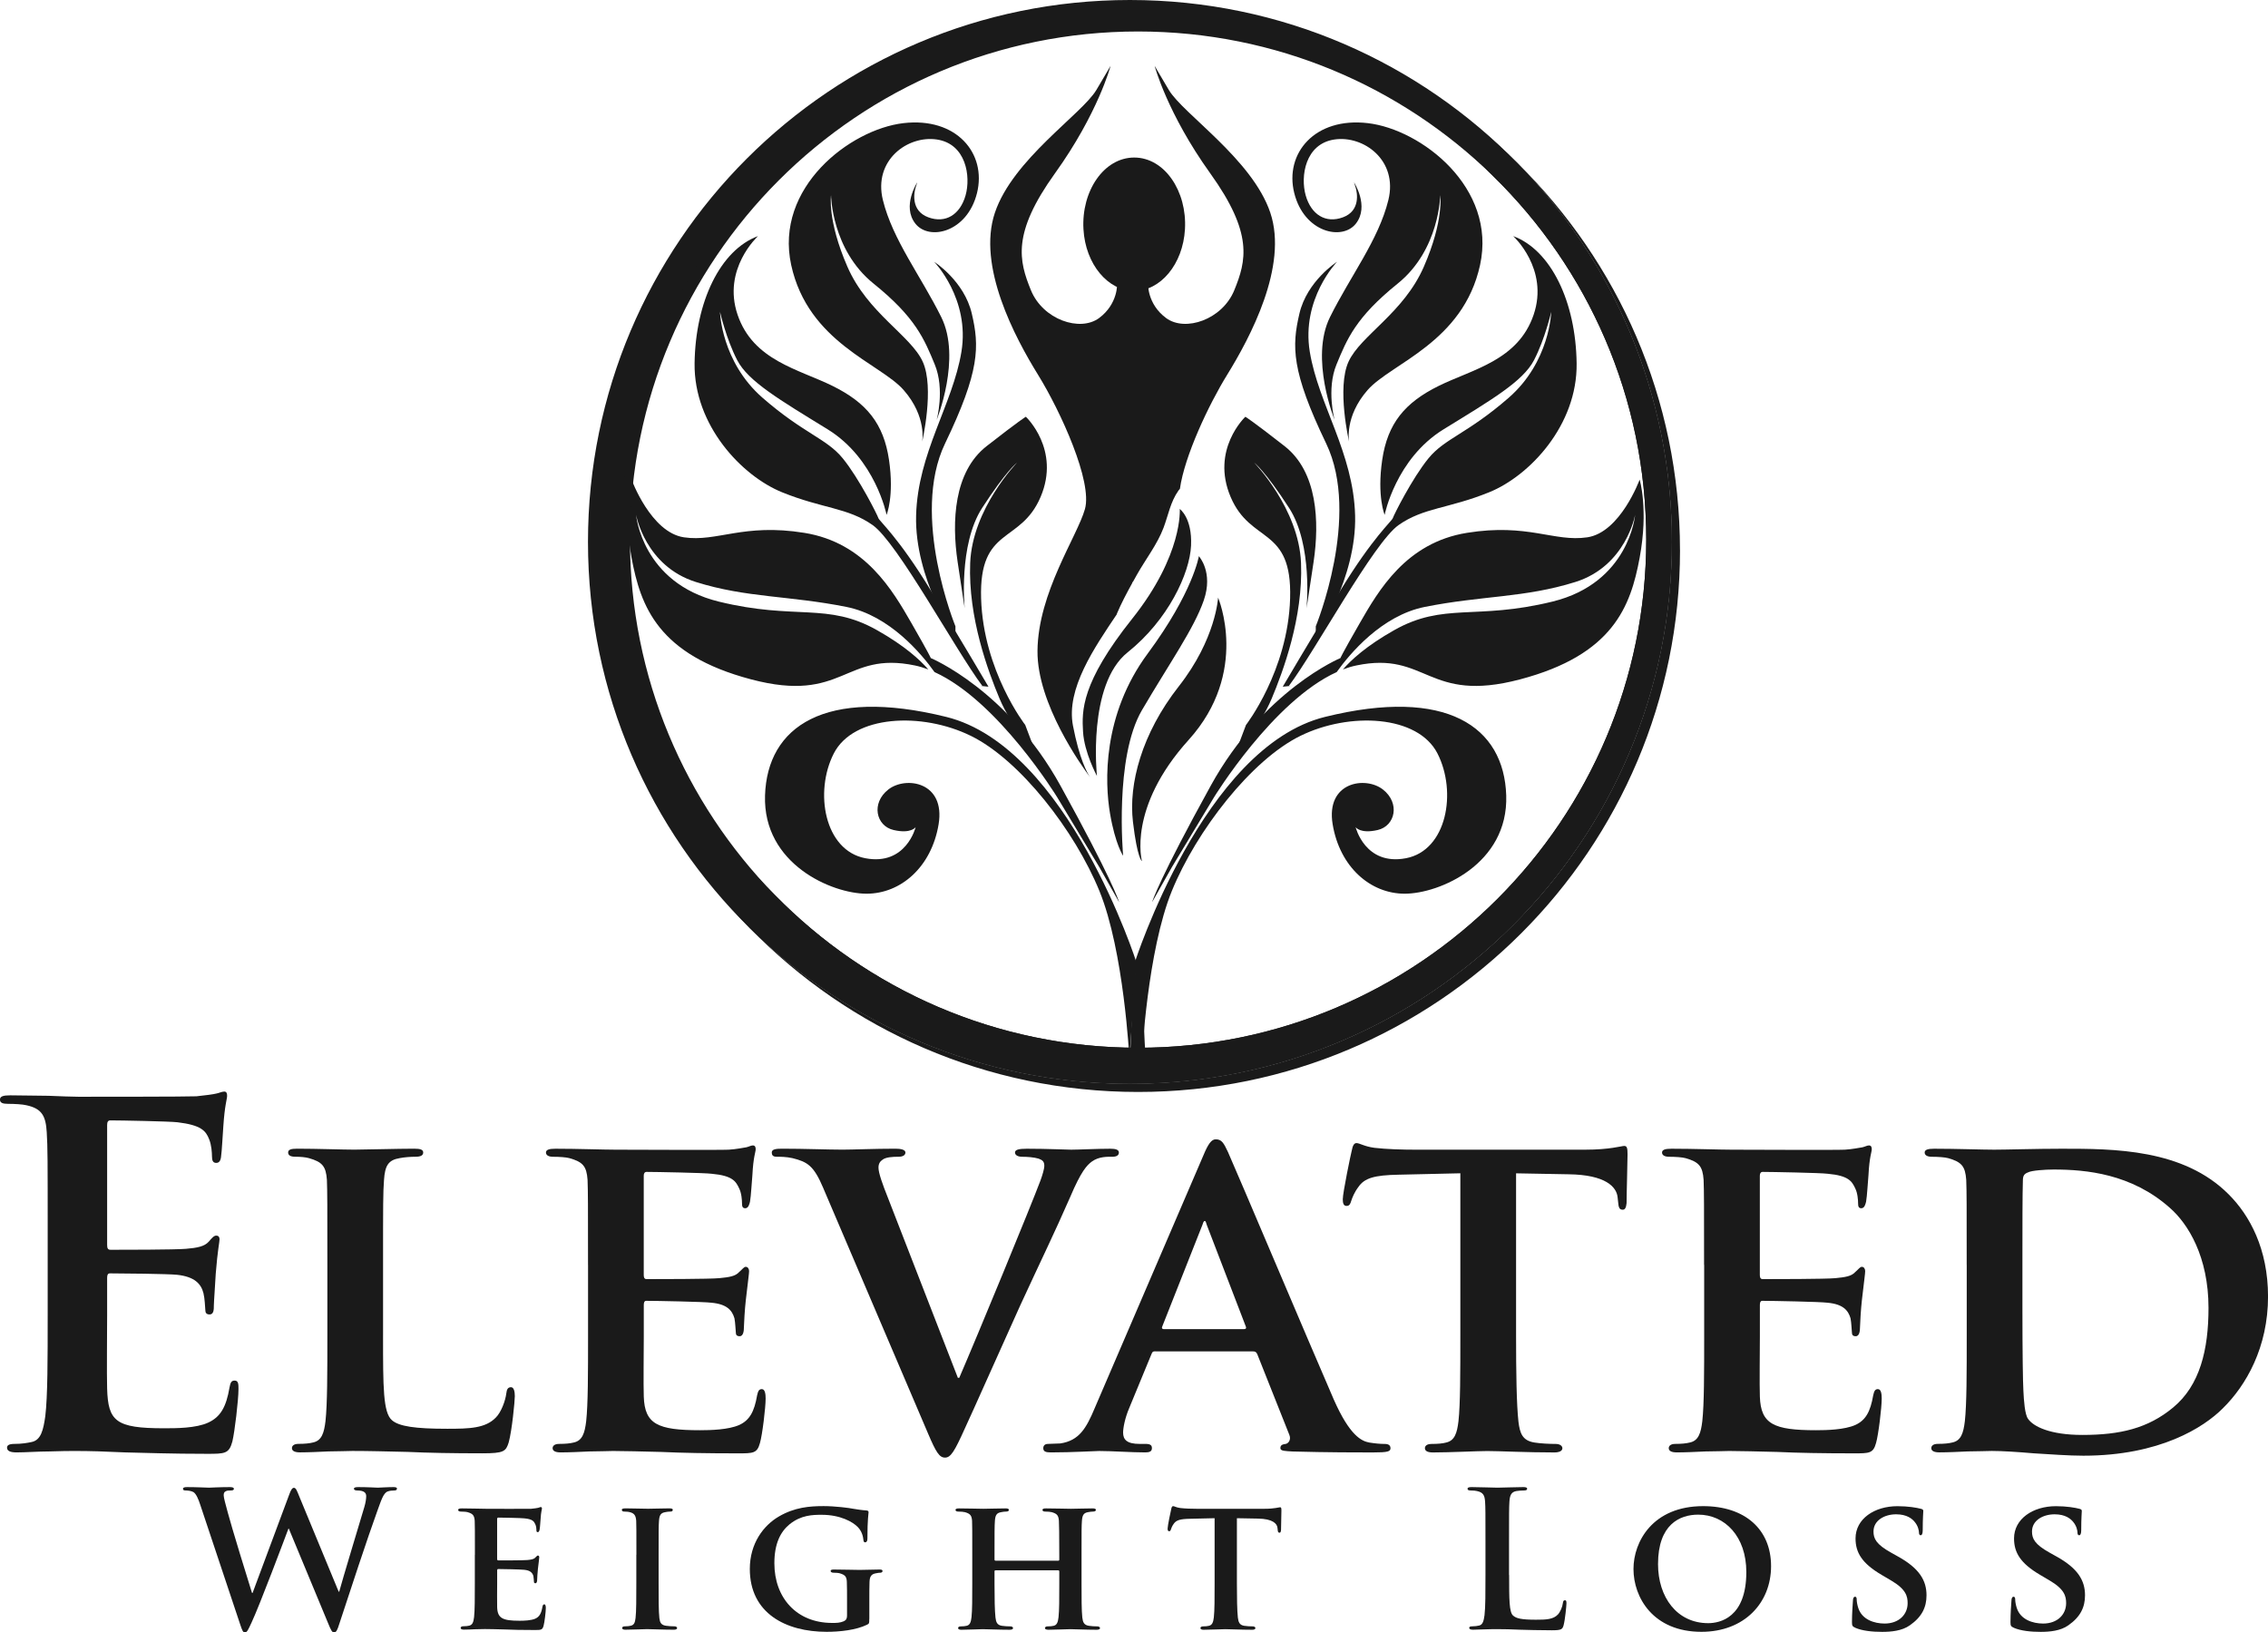 <svg xmlns="http://www.w3.org/2000/svg" id="Layer_1" viewBox="0 0 592.09 426.17"><path d="M12.45,321.72c0-18.74,0-22.19-.25-26.14-.25-4.19-1.23-6.16-5.3-7.03-.99-.25-3.08-.37-4.81-.37-1.36,0-2.1-.25-2.1-1.11s.86-1.11,2.71-1.11c3.33,0,6.9.12,9.99.12,3.21.12,6.04.25,7.77.25,3.95,0,28.48,0,30.82-.12,2.34-.25,4.32-.49,5.3-.74.62-.12,1.36-.49,1.97-.49s.74.49.74,1.11c0,.86-.62,2.34-.99,8.01-.12,1.23-.37,6.66-.62,8.14-.12.62-.37,1.36-1.23,1.36s-1.11-.62-1.11-1.73c0-.86-.12-2.96-.74-4.44-.86-2.22-2.1-3.7-8.26-4.44-2.1-.25-15.04-.49-17.51-.49-.62,0-.86.37-.86,1.23v31.19c0,.86.12,1.36.86,1.36,2.71,0,16.89,0,19.73-.25,2.96-.25,4.81-.62,5.92-1.85.86-.99,1.36-1.6,1.97-1.6.49,0,.86.25.86.99s-.49,2.71-.99,9c-.12,2.47-.49,7.4-.49,8.26,0,.99,0,2.34-1.11,2.34-.86,0-1.11-.49-1.11-1.11-.12-1.23-.12-2.84-.49-4.44-.62-2.47-2.34-4.32-6.9-4.81-2.34-.25-14.55-.37-17.51-.37-.62,0-.74.49-.74,1.23v9.74c0,4.19-.12,15.53,0,19.11.25,8.51,2.22,10.36,14.8,10.36,3.21,0,8.38,0,11.59-1.48,3.21-1.48,4.69-4.07,5.55-9.12.25-1.36.49-1.85,1.36-1.85.99,0,.99.99.99,2.22,0,2.84-.99,11.22-1.6,13.69-.86,3.21-1.97,3.21-6.66,3.21-9.25,0-16.03-.25-21.33-.37-5.3-.25-9.12-.37-12.82-.37-1.36,0-4.07,0-7.03.12-2.84,0-6.04.25-8.51.25-1.6,0-2.47-.37-2.47-1.23,0-.62.49-.99,1.97-.99,1.85,0,3.33-.25,4.44-.49,2.47-.49,3.08-3.21,3.58-6.78.62-5.18.62-14.92.62-26.26v-21.7Z" style="fill:#1a1a1a;"></path><path d="M100,348.72c0,13.44,0,20.1,2.34,22.07,1.85,1.6,6.04,2.22,14.43,2.22,5.8,0,9.99-.12,12.7-2.96,1.36-1.36,2.47-4.32,2.71-6.29.12-.99.37-1.6,1.23-1.6.74,0,.99,1.11.99,2.34s-.74,9-1.6,12.08c-.74,2.34-1.23,2.84-6.9,2.84-7.77,0-14.06-.12-19.48-.37-5.43-.12-9.99-.25-14.43-.25-1.23,0-3.58.12-6.16.12-2.59.12-5.3.25-7.52.25-1.36,0-2.1-.37-2.1-1.11,0-.49.37-1.11,1.73-1.11,1.6,0,2.84-.12,3.82-.37,2.22-.49,2.84-2.47,3.21-5.55.49-4.44.49-12.7.49-22.32v-18.49c0-15.91,0-18.86-.12-22.19-.25-3.58-1.23-4.68-4.69-5.67-.86-.25-2.22-.37-3.58-.37-1.23,0-1.85-.37-1.85-1.11s.74-.99,2.34-.99c5.06,0,11.96.25,14.92.25,2.59,0,11.47-.25,15.66-.25,1.6,0,2.34.25,2.34.99s-.62,1.11-1.97,1.11c-1.23,0-2.96.12-4.19.37-2.96.49-3.82,1.97-4.07,5.67-.25,3.33-.25,6.29-.25,22.19v18.49Z" style="fill:#1a1a1a;"></path><path d="M153.51,330.23c0-15.91,0-18.86-.12-22.19-.25-3.58-1.23-4.68-4.69-5.67-.86-.25-2.71-.37-4.32-.37-1.11,0-1.85-.37-1.85-1.11s.86-.99,2.47-.99c5.67,0,12.58.25,15.66.25,3.45,0,27.5.12,29.59,0,1.97-.12,3.7-.49,4.56-.62.62-.12,1.23-.49,1.73-.49.62,0,.74.49.74.99,0,.74-.62,1.97-.86,6.78-.12,1.11-.37,5.67-.62,6.9-.12.49-.37,1.73-1.23,1.73-.74,0-.86-.49-.86-1.36,0-.74-.12-2.59-.74-3.82-.86-1.85-1.73-3.33-7.15-3.82-1.85-.25-14.8-.49-17.02-.49-.49,0-.74.37-.74.99v25.89c0,.62.12,1.11.74,1.11,2.47,0,16.52,0,18.99-.25,2.59-.25,4.19-.49,5.18-1.6.86-.74,1.23-1.36,1.73-1.36s.86.49.86,1.11-.25,2.34-.86,7.64c-.25,2.1-.49,6.29-.49,7.03,0,.86-.12,2.34-1.11,2.34-.74,0-.99-.37-.99-.86-.12-1.11-.12-2.47-.37-3.82-.62-2.1-1.97-3.7-6.04-4.07-1.97-.25-14.3-.49-17.01-.49-.49,0-.62.49-.62,1.11v8.38c0,3.58-.12,12.45,0,15.54.25,7.15,3.58,8.75,14.67,8.75,2.84,0,7.4-.12,10.23-1.36,2.71-1.23,3.95-3.45,4.69-7.77.25-1.11.49-1.6,1.23-1.6.86,0,.99,1.36.99,2.47,0,2.34-.86,9.49-1.48,11.59-.74,2.71-1.73,2.71-5.8,2.71-8.14,0-14.67-.12-19.97-.37-5.3-.12-9.37-.25-12.58-.25-1.23,0-3.58.12-6.16.12-2.59.12-5.3.25-7.52.25-1.36,0-2.1-.37-2.1-1.11,0-.49.37-1.11,1.73-1.11,1.6,0,2.84-.12,3.82-.37,2.22-.49,2.84-2.47,3.21-5.55.49-4.44.49-12.7.49-22.32v-18.49Z" style="fill:#1a1a1a;"></path><path d="M214.91,310.13c-2.47-5.8-4.07-6.78-8.01-7.77-1.6-.37-3.33-.37-4.19-.37-.99,0-1.23-.49-1.23-1.11,0-.86,1.11-.99,2.71-.99,5.79,0,11.96.25,15.78.25,2.71,0,8.38-.25,13.81-.25,1.36,0,2.59.25,2.59.99s-.74,1.11-1.73,1.11c-1.73,0-3.33.12-4.19.74-.74.49-1.11,1.11-1.11,2.1,0,1.36.99,4.19,2.47,7.89l18.25,46.98h.37c4.69-10.85,18.62-44.63,21.21-51.54.49-1.36.99-2.96.99-3.82,0-1.11-.49-1.48-1.48-1.85-1.23-.37-2.96-.49-4.32-.49-.99,0-1.85-.37-1.85-1.11s.99-.99,3.08-.99c5.42,0,10.23.25,11.59.25,1.85,0,6.9-.25,10.23-.25,1.36,0,2.22.25,2.22.99s-.62,1.11-1.73,1.11-3.45-.12-5.3,1.23c-1.36.99-2.84,2.59-5.67,9.25-4.32,9.86-7.15,15.53-13.07,28.36-6.91,15.29-11.96,26.75-14.43,32.06-2.71,6.04-3.7,7.64-5.18,7.64s-2.34-1.36-4.44-6.29l-27.37-64.11Z" style="fill:#1a1a1a;"></path><path d="M301.59,352.79c-.62,0-.74.12-.99.74l-5.8,14.06c-1.11,2.59-1.6,5.18-1.6,6.41,0,1.85.99,2.96,4.32,2.96h1.6c1.36,0,1.6.49,1.6,1.11,0,.86-.62,1.11-1.73,1.11-3.58,0-8.63-.37-12.08-.37-1.11,0-6.9.37-12.58.37-1.36,0-1.97-.25-1.97-1.11,0-.62.37-1.11,1.23-1.11.99,0,2.22-.12,3.21-.12,4.93-.74,6.78-3.95,9-9.25l28.36-65.96c1.23-2.96,2.1-4.19,3.21-4.19,1.6,0,2.1.99,3.21,3.33,2.59,5.8,20.71,48.7,27.62,64.61,4.19,9.49,7.27,10.85,9.25,11.22,1.6.25,2.84.37,4.07.37.99,0,1.48.37,1.48,1.11,0,.86-.62,1.11-4.69,1.11-3.82,0-11.71,0-20.84-.25-1.97-.12-3.21-.12-3.21-.86,0-.62.25-.99,1.36-1.11.74-.12,1.48-1.11.99-2.34l-8.38-21.08c-.25-.62-.62-.74-1.11-.74h-25.52ZM324.77,347c.49,0,.62-.25.49-.62l-10.23-26.63c-.12-.37-.25-.99-.49-.99-.37,0-.49.62-.62.99l-10.48,26.51c-.25.49,0,.74.37.74h20.96Z" style="fill:#1a1a1a;"></path><path d="M381.25,306.31l-16.15.37c-6.29.12-8.88.86-10.48,3.21-1.11,1.48-1.6,2.84-1.85,3.58-.25.86-.49,1.36-1.23,1.36s-.99-.62-.99-1.73c0-1.73,2.1-11.84,2.34-12.7.25-1.36.62-1.97,1.23-1.97.86,0,1.97.86,4.68,1.23,3.21.37,7.27.49,10.85.49h44.02c3.45,0,5.8-.25,7.4-.49,1.73-.25,2.59-.49,2.96-.49.74,0,.86.62.86,2.22,0,2.22-.25,9.99-.25,12.7-.12,1.11-.37,1.73-.99,1.73-.86,0-1.11-.49-1.23-2.1l-.12-1.11c-.25-2.71-3.08-5.92-12.82-6.04l-13.69-.25v42.41c0,9.62.12,17.88.62,22.44.37,2.96.99,4.93,4.19,5.43,1.48.25,3.95.37,5.55.37,1.23,0,1.73.62,1.73,1.11,0,.74-.86,1.11-2.1,1.11-7.15,0-14.43-.37-17.51-.37-2.47,0-9.86.37-14.18.37-1.36,0-2.1-.37-2.1-1.11,0-.49.37-1.11,1.73-1.11,1.6,0,2.96-.12,3.82-.37,2.22-.49,2.84-2.47,3.21-5.55.49-4.44.49-12.7.49-22.32v-42.41Z" style="fill:#1a1a1a;"></path><path d="M444.87,330.23c0-15.91,0-18.86-.12-22.19-.25-3.58-1.23-4.68-4.68-5.67-.86-.25-2.71-.37-4.32-.37-1.11,0-1.85-.37-1.85-1.11s.86-.99,2.47-.99c5.67,0,12.58.25,15.66.25,3.45,0,27.5.12,29.59,0,1.97-.12,3.7-.49,4.56-.62.62-.12,1.23-.49,1.73-.49.62,0,.74.49.74.99,0,.74-.62,1.97-.86,6.78-.12,1.11-.37,5.67-.62,6.9-.12.49-.37,1.73-1.23,1.73-.74,0-.86-.49-.86-1.36,0-.74-.12-2.59-.74-3.82-.86-1.85-1.73-3.33-7.15-3.82-1.85-.25-14.8-.49-17.02-.49-.49,0-.74.37-.74.99v25.89c0,.62.12,1.11.74,1.11,2.47,0,16.52,0,18.99-.25,2.59-.25,4.19-.49,5.18-1.6.86-.74,1.23-1.36,1.73-1.36s.86.49.86,1.11-.25,2.34-.86,7.64c-.25,2.1-.49,6.29-.49,7.03,0,.86-.12,2.34-1.11,2.34-.74,0-.99-.37-.99-.86-.12-1.11-.12-2.47-.37-3.82-.62-2.1-1.97-3.7-6.04-4.07-1.97-.25-14.3-.49-17.01-.49-.49,0-.62.49-.62,1.11v8.38c0,3.58-.12,12.45,0,15.54.25,7.15,3.58,8.75,14.67,8.75,2.84,0,7.4-.12,10.23-1.36,2.71-1.23,3.95-3.45,4.69-7.77.25-1.11.49-1.6,1.23-1.6.86,0,.99,1.36.99,2.47,0,2.34-.86,9.49-1.48,11.59-.74,2.71-1.73,2.71-5.79,2.71-8.14,0-14.67-.12-19.97-.37-5.3-.12-9.37-.25-12.58-.25-1.23,0-3.58.12-6.16.12-2.59.12-5.3.25-7.52.25-1.36,0-2.1-.37-2.1-1.11,0-.49.37-1.11,1.73-1.11,1.6,0,2.84-.12,3.82-.37,2.22-.49,2.84-2.47,3.21-5.55.49-4.44.49-12.7.49-22.32v-18.49Z" style="fill:#1a1a1a;"></path><path d="M513.43,330.23c0-15.91,0-18.86-.12-22.19-.25-3.58-1.23-4.68-4.68-5.67-.86-.25-2.71-.37-4.32-.37-1.11,0-1.85-.37-1.85-1.11s.86-.99,2.47-.99c5.67,0,12.58.25,15.66.25,3.33,0,11.1-.25,17.63-.25,13.56,0,31.81,0,43.65,11.96,5.42,5.42,10.23,14.18,10.23,26.63,0,13.19-5.67,23.18-11.84,29.22-4.93,4.93-16.4,12.33-36.37,12.33-3.95,0-8.63-.37-12.95-.62-4.32-.37-8.26-.62-10.97-.62-1.23,0-3.58.12-6.16.12-2.59.12-5.3.25-7.52.25-1.36,0-2.1-.37-2.1-1.11,0-.49.37-1.11,1.73-1.11,1.6,0,2.84-.12,3.82-.37,2.22-.49,2.84-2.47,3.21-5.55.49-4.44.49-12.7.49-22.32v-18.49ZM527.98,341.82c0,11.1.12,19.11.25,21.21.12,2.59.37,6.29,1.23,7.4,1.36,1.97,5.67,4.19,14.18,4.19,9.86,0,17.14-1.73,23.67-7.15,7.03-5.79,9.25-15.16,9.25-26.01,0-13.32-5.3-21.95-10.11-26.14-9.99-8.88-21.82-9.99-30.33-9.99-2.22,0-5.79.25-6.66.74-.99.37-1.36.86-1.36,2.1-.12,3.58-.12,12.21-.12,20.47v13.19Z" style="fill:#1a1a1a;"></path><path d="M52.35,393.06c-.59-1.82-1.13-3.01-1.82-3.5-.54-.34-1.53-.44-1.97-.44-.49,0-.79-.05-.79-.44,0-.34.39-.44,1.08-.44,2.56,0,5.27.15,5.71.15s2.61-.15,5.47-.15c.69,0,1.03.15,1.03.44,0,.39-.39.44-.89.44-.39,0-.89,0-1.23.2-.44.2-.54.54-.54,1.08,0,.64.49,2.32,1.08,4.53.84,3.25,5.42,18.18,6.31,20.94h.15l9.56-25.67c.49-1.38.84-1.77,1.23-1.77.54,0,.79.74,1.43,2.32l10.25,24.78h.15c.89-3.3,4.83-16.31,6.55-22.07.34-1.13.49-2.17.49-2.86,0-.79-.44-1.48-2.36-1.48-.49,0-.84-.15-.84-.44,0-.34.39-.44,1.13-.44,2.61,0,4.68.15,5.12.15.34,0,2.46-.15,4.09-.15.54,0,.89.1.89.39,0,.35-.25.49-.69.49-.49,0-1.18.05-1.72.25-1.18.44-1.72,2.41-2.76,5.22-2.27,6.21-7.44,21.87-9.85,29.26-.54,1.72-.79,2.32-1.43,2.32-.49,0-.79-.59-1.53-2.41l-10.25-24.68h-.1c-.94,2.51-7.49,19.95-9.61,24.48-.94,2.02-1.18,2.61-1.77,2.61-.49,0-.69-.54-1.13-1.82l-10.44-31.28Z" style="fill:#1a1a1a;"></path><path d="M123.98,405.92c0-6.35,0-7.54-.05-8.87-.1-1.43-.49-1.87-1.87-2.27-.34-.1-1.08-.15-1.72-.15-.44,0-.74-.15-.74-.44s.34-.39.99-.39c2.27,0,5.02.1,6.26.1,1.38,0,10.99.05,11.82,0,.79-.05,1.48-.2,1.82-.25.25-.05.49-.2.69-.2.25,0,.3.2.3.39,0,.3-.25.79-.35,2.71-.05.44-.15,2.27-.25,2.76-.05.2-.15.69-.49.69-.3,0-.35-.2-.35-.54,0-.3-.05-1.03-.3-1.53-.34-.74-.69-1.33-2.86-1.53-.74-.1-5.91-.2-6.8-.2-.2,0-.3.15-.3.39v10.35c0,.25.05.44.3.44.99,0,6.6,0,7.59-.1,1.03-.1,1.67-.2,2.07-.64.35-.3.49-.54.69-.54s.35.2.35.44-.1.94-.35,3.05c-.1.84-.2,2.51-.2,2.81,0,.34-.05.94-.44.94-.3,0-.39-.15-.39-.35-.05-.44-.05-.98-.15-1.53-.25-.84-.79-1.48-2.41-1.63-.79-.1-5.71-.2-6.8-.2-.2,0-.25.2-.25.44v3.35c0,1.43-.05,4.98,0,6.21.1,2.86,1.43,3.5,5.86,3.5,1.13,0,2.96-.05,4.09-.54,1.08-.49,1.58-1.38,1.87-3.1.1-.44.2-.64.49-.64.34,0,.39.54.39.99,0,.94-.34,3.79-.59,4.63-.3,1.08-.69,1.08-2.32,1.08-3.25,0-5.86-.05-7.98-.15-2.12-.05-3.74-.1-5.03-.1-.49,0-1.43.05-2.46.05-1.03.05-2.12.1-3.01.1-.54,0-.84-.15-.84-.44,0-.2.15-.44.69-.44.64,0,1.13-.05,1.53-.15.89-.2,1.13-.99,1.28-2.22.2-1.77.2-5.07.2-8.92v-7.39Z" style="fill:#1a1a1a;"></path><path d="M166.14,405.92c0-6.35,0-7.54-.05-8.87-.1-1.43-.54-1.92-1.48-2.22-.49-.15-1.03-.2-1.58-.2-.44,0-.69-.1-.69-.49,0-.25.35-.35,1.03-.35,1.63,0,4.58.1,5.81.1,1.08,0,3.89-.1,5.57-.1.54,0,.89.1.89.35,0,.39-.25.49-.69.49s-.79.05-1.28.15c-1.18.2-1.53.79-1.63,2.27-.1,1.33-.1,2.51-.1,8.87v7.39c0,4.04,0,7.39.2,9.16.15,1.13.44,1.77,1.72,1.97.59.1,1.58.15,2.22.15.49,0,.69.25.69.44,0,.3-.34.44-.84.44-2.86,0-5.81-.15-7-.15-.99,0-3.94.15-5.67.15-.54,0-.84-.15-.84-.44,0-.2.15-.44.69-.44.64,0,1.13-.05,1.53-.15.89-.2,1.13-.79,1.28-2.02.2-1.72.2-5.07.2-9.11v-7.39Z" style="fill:#1a1a1a;"></path><path d="M226.93,422.67c0,1.13,0,1.18-.54,1.48-2.91,1.43-7.19,1.87-10.59,1.87-10.64,0-20.05-4.83-20.05-16.41,0-6.7,3.6-11.38,7.59-13.7,4.14-2.41,8.03-2.71,11.68-2.71,3.01,0,6.8.49,7.69.69.89.15,2.41.39,3.45.44.49.05.59.2.59.49,0,.49-.3,1.63-.3,6.9,0,.64-.25.94-.59.94-.3,0-.39-.2-.44-.54-.1-.94-.35-2.27-1.48-3.45-1.28-1.33-4.53-3.2-9.41-3.2-2.36,0-5.37.05-8.38,2.46-2.41,1.97-3.99,5.07-3.99,10.2,0,9.02,5.81,15.57,15.08,15.57,1.13,0,2.02,0,3.05-.44.64-.3.84-.74.84-1.48v-3.84c0-2.07,0-3.65-.05-4.93-.05-1.43-.49-1.87-1.87-2.27-.34-.1-1.08-.15-1.67-.15-.39,0-.69-.2-.69-.44,0-.35.34-.39.94-.39,2.27,0,5.37.1,6.65.1,1.38,0,3.65-.1,5.07-.1.59,0,.89.05.89.39,0,.25-.25.44-.54.44-.35,0-.69.05-1.18.15-1.18.2-1.63.79-1.68,2.27-.05,1.28-.05,2.96-.05,5.03v4.63Z" style="fill:#1a1a1a;"></path><path d="M276.29,407.45c.1,0,.25-.05.25-.3v-.89c0-6.36-.05-7.88-.1-9.21-.1-1.43-.49-1.87-1.87-2.27-.35-.1-1.08-.15-1.68-.15-.49,0-.74-.15-.74-.44s.3-.39.94-.39c2.32,0,5.37.1,6.5.1,1.03,0,3.89-.1,5.57-.1.64,0,.94.1.94.39s-.3.44-.79.44c-.35,0-.74.05-1.28.15-1.13.2-1.48.79-1.58,2.27-.1,1.33-.1,2.51-.1,8.87v7.39c0,3.84,0,7.14.2,8.97.15,1.18.39,1.97,1.72,2.17.59.1,1.53.15,2.22.15.44,0,.69.25.69.44,0,.3-.35.44-.89.44-2.81,0-5.67-.15-6.85-.15-.98,0-4.04.15-5.71.15-.59,0-.94-.15-.94-.44,0-.2.2-.44.69-.44.69,0,1.18-.05,1.58-.15.89-.2,1.13-.99,1.28-2.22.2-1.77.2-4.98.2-8.82v-3.2c0-.15-.15-.25-.25-.25h-16.36c-.15,0-.3.05-.3.25v3.2c0,3.84.05,7.05.25,8.87.15,1.18.39,1.97,1.68,2.17.59.1,1.58.15,2.22.15.49,0,.69.25.69.44,0,.3-.35.44-.89.44-2.81,0-5.81-.15-7.05-.15-.99,0-3.84.15-5.57.15-.54,0-.84-.15-.84-.44,0-.2.15-.44.69-.44.64,0,1.13-.05,1.53-.15.89-.2,1.13-.99,1.28-2.22.2-1.77.2-5.07.2-8.92v-7.39c0-6.35,0-7.54-.05-8.87-.1-1.43-.49-1.87-1.87-2.27-.35-.1-1.08-.15-1.72-.15-.44,0-.74-.15-.74-.44s.35-.39.94-.39c2.32,0,5.17.1,6.35.1,1.03,0,4.04-.1,5.76-.1.59,0,.89.1.89.39s-.25.44-.79.44c-.35,0-.74.05-1.23.15-1.18.2-1.53.79-1.63,2.27-.1,1.33-.1,2.86-.1,9.21v.89c0,.25.15.3.3.3h16.36Z" style="fill:#1a1a1a;"></path><path d="M317.08,396.36l-6.45.15c-2.51.05-3.55.35-4.19,1.28-.44.59-.64,1.13-.74,1.43-.1.35-.2.54-.49.54s-.39-.25-.39-.69c0-.69.84-4.73.94-5.07.1-.54.25-.79.49-.79.35,0,.79.35,1.87.49,1.28.15,2.91.2,4.34.2h17.59c1.38,0,2.32-.1,2.96-.2.69-.1,1.03-.2,1.18-.2.3,0,.34.25.34.89,0,.89-.1,3.99-.1,5.07-.05.44-.15.69-.39.69-.34,0-.44-.2-.49-.84l-.05-.44c-.1-1.08-1.23-2.36-5.12-2.41l-5.47-.1v16.95c0,3.84.05,7.14.25,8.97.15,1.18.39,1.97,1.67,2.17.59.1,1.58.15,2.22.15.49,0,.69.25.69.44,0,.3-.34.44-.84.44-2.86,0-5.76-.15-7-.15-.99,0-3.94.15-5.67.15-.54,0-.84-.15-.84-.44,0-.2.15-.44.69-.44.64,0,1.18-.05,1.53-.15.89-.2,1.13-.99,1.28-2.22.2-1.77.2-5.07.2-8.92v-16.95Z" style="fill:#1a1a1a;"></path><path d="M393.98,411.19c0,6.31,0,9.71,1.03,10.59.84.74,2.12,1.08,5.96,1.08,2.61,0,4.53-.05,5.76-1.38.59-.64,1.18-2.02,1.28-2.96.05-.44.15-.74.54-.74.34,0,.39.25.39.84,0,.54-.35,4.24-.74,5.67-.3,1.08-.54,1.33-3.1,1.33-3.55,0-6.11-.1-8.33-.15-2.22-.1-3.99-.15-6.01-.15-.54,0-1.62,0-2.81.05-1.13,0-2.41.1-3.4.1-.64,0-.99-.15-.99-.49,0-.25.2-.39.79-.39.74,0,1.33-.1,1.77-.2.99-.2,1.23-1.28,1.43-2.71.25-2.07.25-5.96.25-10.49v-8.67c0-7.49,0-8.87-.1-10.44-.1-1.67-.49-2.46-2.12-2.81-.39-.1-.98-.15-1.62-.15-.54,0-.84-.1-.84-.44s.35-.44,1.08-.44c2.32,0,5.42.15,6.75.15,1.18,0,4.78-.15,6.7-.15.69,0,1.03.1,1.03.44s-.3.44-.89.44c-.54,0-1.33.05-1.92.15-1.33.25-1.72,1.08-1.82,2.81-.1,1.58-.1,2.96-.1,10.44v8.67Z" style="fill:#1a1a1a;"></path><path d="M426.44,409.62c0-7.14,5.03-16.41,18.18-16.41,10.94,0,17.74,6.06,17.74,15.67s-7,17.14-18.18,17.14c-12.61,0-17.74-8.97-17.74-16.41ZM455.9,410.41c0-9.26-5.57-14.98-12.56-14.98-4.83,0-10.49,2.56-10.49,12.91,0,8.62,4.93,15.42,13.1,15.42,3.06,0,9.95-1.43,9.95-13.35Z" style="fill:#1a1a1a;"></path><path d="M484.32,424.94c-.69-.3-.84-.49-.84-1.43,0-2.27.2-4.88.25-5.57,0-.64.2-1.08.54-1.08.39,0,.44.39.44.69,0,.54.15,1.43.39,2.17.94,3.1,4.19,4.14,6.9,4.14,3.74,0,6.01-2.36,6.01-5.32,0-1.82-.44-3.65-4.29-5.91l-2.51-1.48c-5.12-3.01-6.8-5.81-6.8-9.51,0-5.12,4.93-8.42,10.94-8.42,2.81,0,5.03.39,6.16.69.39.1.59.25.59.54,0,.54-.15,1.72-.15,5.03,0,.89-.2,1.33-.54,1.33-.3,0-.44-.25-.44-.74,0-.39-.2-1.68-1.13-2.76-.64-.79-2.02-1.97-4.83-1.97-3.1,0-5.91,1.63-5.91,4.48,0,1.87.69,3.35,4.58,5.52l1.77.99c5.71,3.15,7.49,6.36,7.49,10.15,0,3.1-1.18,5.62-4.34,7.83-2.07,1.48-4.93,1.72-7.24,1.72-2.51,0-5.17-.25-7.05-1.08Z" style="fill:#1a1a1a;"></path><path d="M525.7,424.94c-.69-.3-.84-.49-.84-1.43,0-2.27.2-4.88.25-5.57,0-.64.2-1.08.54-1.08.39,0,.44.39.44.69,0,.54.15,1.43.39,2.17.94,3.1,4.19,4.14,6.9,4.14,3.74,0,6.01-2.36,6.01-5.32,0-1.82-.44-3.65-4.29-5.91l-2.51-1.48c-5.12-3.01-6.8-5.81-6.8-9.51,0-5.12,4.93-8.42,10.94-8.42,2.81,0,5.03.39,6.16.69.39.1.59.25.59.54,0,.54-.15,1.72-.15,5.03,0,.89-.2,1.33-.54,1.33-.3,0-.44-.25-.44-.74,0-.39-.2-1.68-1.13-2.76-.64-.79-2.02-1.97-4.83-1.97-3.1,0-5.91,1.63-5.91,4.48,0,1.87.69,3.35,4.58,5.52l1.77.99c5.71,3.15,7.49,6.36,7.49,10.15,0,3.1-1.18,5.62-4.34,7.83-2.07,1.48-4.93,1.72-7.24,1.72-2.51,0-5.17-.25-7.05-1.08Z" style="fill:#1a1a1a;"></path><path d="M284.55,202.93c.23.33.36.47.36.47,0,0-.13-.16-.36-.47Z" style="fill:#1a1a1a;"></path><path d="M306.77,202.93c-.23.31-.36.47-.36.47,0,0,.13-.14.36-.47Z" style="fill:#1a1a1a;"></path><path d="M291.55,160.28c1.17-2.76,2.57-5.41,4.02-8.03.03-.13.06-.26.09-.4.01.06.03.12.04.18.36-.65.72-1.3,1.08-1.94,2.25-4.02,5.36-7.99,6.98-12.31,1.28-3.4,1.76-6.66,3.9-9.72.11-.16.24-.31.37-.44,1.22-8.62,7.52-21.97,12.34-29.78,5.98-9.69,15.96-28.35,11.26-42.31-4.7-13.96-22.8-25.79-26.5-32.06l-3.7-6.27s3.28,12.39,14.53,28.07c11.26,15.67,9.4,22.8,6.27,30.49-3.13,7.69-12.82,10.97-17.81,7.27-4.99-3.7-4.7-8.98-4.7-8.98l-3.25-.29c0-.08,0-.14,0-.14l-.79.07-.79-.07s0,.06,0,.14l-3.25.29s.28,5.27-4.7,8.98c-4.99,3.7-14.67.43-17.81-7.27-3.13-7.69-4.99-14.82,6.27-30.49,11.26-15.67,14.53-28.07,14.53-28.07l-3.7,6.27c-3.7,6.27-21.8,18.09-26.5,32.06-4.7,13.96,5.27,32.63,11.26,42.31,5.98,9.69,14.25,27.92,12.25,35.05-1.99,7.12-12.25,21.8-12.39,37.04-.13,13.8,11.54,30.06,13.75,33.01-.81-1.18-2.82-4.82-4.49-13.49-1.85-9.61,5.58-20.34,11.49-29.15Z" style="fill:#1a1a1a;"></path><path d="M309.35,59.84c-.52,9.19-6.44,16.12-13.25,16.12s-12.73-6.93-13.25-16.12c-.57-9.98,5.35-18.71,13.25-18.71s13.82,8.74,13.25,18.71Z" style="fill:#1a1a1a;"></path><path d="M307.99,132.88s.93,11.9-12.43,28.67-13.14,24.04-12.82,29.49,3.63,11.54,3.63,11.54c0,0-2.56-23.83,8.01-32.27s16.24-20.62,16.56-27.89c.32-7.27-2.96-9.55-2.96-9.55Z" style="fill:#1a1a1a;"></path><path d="M312.98,145.2s-1.5,9.4-13.36,25.43c-11.86,16.03-11.22,33.66-9.83,41.78,1.39,8.12,3.42,11.01,3.42,11.01,0,0-2.35-25.64,4.92-38.04,7.27-12.39,13.57-21.26,16.13-28.64s-1.28-11.54-1.28-11.54Z" style="fill:#1a1a1a;"></path><path d="M318,155.99s-.53,10.79-10.26,23.19c-9.72,12.39-13.14,25.54-11.97,35.37s2.35,10.26,2.35,10.26c0,0-3.85-13.89,12.18-31.63,16.03-17.74,7.69-37.18,7.69-37.18Z" style="fill:#1a1a1a;"></path><path d="M296.74,251.41s-17.95-56.42-49.72-64.25c-31.77-7.84-46.73,2.56-47.3,20.52-.57,17.95,17.52,25.64,26.5,25.64s16.95-6.98,18.81-18.09c1.85-11.11-8.55-12.68-13.11-9.12-4.56,3.56-3.24,9.51,1.35,10.58,4.59,1.07,5.77-.75,5.77-.75,0,0-2.46,10.15-13.14,8.12-10.69-2.03-13.36-17.31-8.23-27.35,5.13-10.04,22.97-10.9,35.8-4.59,12.82,6.3,27.14,24.79,33.55,40.5,6.41,15.71,7.8,43.49,7.8,43.49l1.92-24.68Z" style="fill:#1a1a1a;"></path><path d="M292.13,235.48l-5.12-9.07-11.01-18.26s-15.38-25.14-32.03-32.69c-3.4-4.76-11.71-14.75-22.99-17.01-14.96-2.99-26.07-2.35-39.32-6.51-13.25-4.17-15.6-17.53-15.6-17.53,0,0,1.5,17.74,21.59,22.65,20.09,4.92,28.32.11,41.35,7.48,7.2,4.07,11.2,7.75,13.34,10.23-1.17-.44-2.34-.8-3.51-1.04-18.49-3.85-18.49,10.04-42.75,3.63-24.26-6.41-28.84-19.02-31.2-31.74-2.35-12.71,0-20.41,0-20.41,0,0,5.02,13.79,13.68,15.07,8.65,1.28,15.49-3.74,31.41-1.17,15.92,2.56,23.08,15.07,28,23.61,4.91,8.55,5.02,9.08,5.02,9.08,0,0,20.09,8.34,33.87,33.34,13.36,24.22,15.18,30,15.28,30.33Z" style="fill:#1a1a1a;"></path><path d="M256.45,179.07c-7.05-9.4-22.12-37.4-28.64-41.99-6.52-4.59-13.04-4.27-23.61-8.55s-23.08-17.52-22.87-33.66c.21-16.13,6.73-29.6,16.56-33.23,0,0-9.4,8.55-5.34,20.52,4.06,11.97,15.92,14.21,24.79,18.59s13.36,9.83,14.75,19.34-.64,14.32-.64,14.32c0,0-2.89-14.64-15.39-22.33-12.5-7.69-20.73-12.5-23.61-18.06s-4.49-12.61-4.49-12.61c0,0,.32,13.04,11.11,22.44,10.79,9.4,16.67,10.58,20.94,15.81,4.27,5.24,9.08,14.85,9.3,15.6s5.24,5.02,13.57,18.7,15.17,25.32,15.17,25.32l-2.03-.21" style="fill:#1a1a1a;"></path><path d="M267.67,189.29s-10.97-14.1-11.54-33.05c-.57-18.95,10.26-14.1,15.53-26.5,5.27-12.39-3.85-20.94-3.85-20.94,0,0-1.71,1-10.26,7.69-8.55,6.7-9.12,19.66-7.55,30.2,1.57,10.54,1.85,12.11,1.85,12.11,0,0-1.71-16.53,4.56-26.21,6.27-9.69,9.12-11.83,9.12-11.83,0,0-11.68,11.97-12.25,26.21-.57,14.25,4.7,28.35,7.69,35.48,2.99,7.12,9.97,15.53,9.97,15.53l-3.28-8.69Z" style="fill:#1a1a1a;"></path><path d="M249.43,163.51s-11.83-28.78-2.71-47.73,8.98-25.36,6.98-33.91c-1.99-8.55-9.83-13.53-9.83-13.53,0,0,9.4,9.69,7.12,23.51-2.28,13.82-11.4,26.36-11.83,42.74-.43,16.38,10.26,32.2,10.26,32.2" style="fill:#1a1a1a;"></path><path d="M244.52,109.65s6.55-16.1,1.21-26.86-12.68-20.16-15.24-30.56c-2.56-10.4,6.48-16.95,14.1-15.81,7.62,1.14,8.9,9.62,7.48,14.6-1.42,4.99-5.2,7.41-9.76,5.7-4.56-1.71-3.7-6.41-3.28-7.76l.43-1.35s-4.06,6.2-.5,10.76,13.53,2.35,16.1-7.98c2.56-10.33-5.34-19.87-19.23-18.24s-33.69,16.81-29.28,37.04c4.42,20.23,23.22,25.64,29.35,32.63,6.13,6.98,4.84,13.53,4.84,13.53,0,0,3.28-14.1.14-20.94-3.13-6.84-14.39-12.68-19.66-24.79s-4.27-18.66-4.27-18.66c0,0,.14,14.25,11.11,23.08s13.25,14.53,15.96,21.09c2.71,6.55.5,14.53.5,14.53Z" style="fill:#1a1a1a;"></path><path d="M296.2,251.41s17.95-56.42,49.72-64.25c31.77-7.84,46.73,2.56,47.3,20.52s-17.52,25.64-26.5,25.64c-8.98,0-16.95-6.98-18.81-18.09s8.55-12.68,13.11-9.12,3.24,9.51-1.35,10.58-5.77-.75-5.77-.75c0,0,2.46,10.15,13.14,8.12,10.69-2.03,13.36-17.31,8.23-27.35-5.13-10.04-22.97-10.9-35.8-4.59-12.82,6.3-27.14,24.79-33.55,40.5-6.41,15.71-7.8,43.49-7.8,43.49l-1.92-24.68Z" style="fill:#1a1a1a;"></path><path d="M300.8,235.48l5.12-9.07,11.01-18.26s15.38-25.14,32.03-32.69c3.4-4.76,11.71-14.75,22.99-17.01,14.96-2.99,26.07-2.35,39.32-6.51,13.25-4.17,15.6-17.53,15.6-17.53,0,0-1.5,17.74-21.59,22.65-20.09,4.92-28.32.11-41.35,7.48-7.2,4.07-11.2,7.75-13.34,10.23,1.17-.44,2.34-.8,3.51-1.04,18.49-3.85,18.49,10.04,42.75,3.63,24.26-6.41,28.84-19.02,31.2-31.74,2.35-12.71,0-20.41,0-20.41,0,0-5.02,13.79-13.68,15.07-8.65,1.28-15.49-3.74-31.41-1.17-15.92,2.56-23.08,15.07-28,23.61-4.91,8.55-5.02,9.08-5.02,9.08,0,0-20.09,8.34-33.87,33.34-13.36,24.22-15.18,30-15.28,30.33Z" style="fill:#1a1a1a;"></path><path d="M336.48,179.07c7.05-9.4,22.12-37.4,28.64-41.99,6.52-4.59,13.04-4.27,23.61-8.55,10.58-4.27,23.08-17.52,22.87-33.66s-6.73-29.6-16.56-33.23c0,0,9.4,8.55,5.34,20.52-4.06,11.97-15.92,14.21-24.79,18.59-8.87,4.38-13.36,9.83-14.75,19.34s.64,14.32.64,14.32c0,0,2.89-14.64,15.39-22.33,12.5-7.69,20.73-12.5,23.61-18.06s4.49-12.61,4.49-12.61c0,0-.32,13.04-11.11,22.44s-16.67,10.58-20.94,15.81-9.08,14.85-9.3,15.6-5.24,5.02-13.57,18.7c-8.33,13.68-15.17,25.32-15.17,25.32l2.03-.21" style="fill:#1a1a1a;"></path><path d="M325.26,189.29s10.97-14.1,11.54-33.05-10.26-14.1-15.53-26.5c-5.27-12.39,3.85-20.94,3.85-20.94,0,0,1.71,1,10.26,7.69,8.55,6.7,9.12,19.66,7.55,30.2s-1.85,12.11-1.85,12.11c0,0,1.71-16.53-4.56-26.21-6.27-9.69-9.12-11.83-9.12-11.83,0,0,11.68,11.97,12.25,26.21.57,14.25-4.7,28.35-7.69,35.48s-9.97,15.53-9.97,15.53l3.28-8.69Z" style="fill:#1a1a1a;"></path><path d="M343.5,163.51s11.83-28.78,2.71-47.73-8.98-25.36-6.98-33.91,9.83-13.53,9.83-13.53c0,0-9.4,9.69-7.12,23.51s11.4,26.36,11.83,42.74-10.26,32.2-10.26,32.2" style="fill:#1a1a1a;"></path><path d="M348.42,109.65s-6.55-16.1-1.21-26.86,12.68-20.16,15.24-30.56c2.56-10.4-6.48-16.95-14.1-15.81-7.62,1.14-8.9,9.62-7.48,14.6,1.42,4.99,5.2,7.41,9.76,5.7s3.7-6.41,3.28-7.76l-.43-1.35s4.06,6.2.5,10.76-13.53,2.35-16.1-7.98,5.34-19.87,19.23-18.24,33.69,16.81,29.28,37.04c-4.42,20.23-23.22,25.64-29.35,32.63-6.13,6.98-4.84,13.53-4.84,13.53,0,0-3.28-14.1-.14-20.94s14.39-12.68,19.66-24.79,4.27-18.66,4.27-18.66c0,0-.14,14.25-11.11,23.08s-13.25,14.53-15.96,21.09c-2.71,6.55-.5,14.53-.5,14.53Z" style="fill:#1a1a1a;"></path><path d="M396.29,42.72s-.06-.05-.08-.08c-25.53-25.05-60.52-40.5-99.1-40.5-78.13,0-141.47,63.34-141.47,141.47,0,38.41,15.31,73.26,40.16,98.75.03.03.06.06.08.08,25.53,25.05,60.51,40.5,99.09,40.5,78.14,0,141.48-63.34,141.48-141.47,0-38.42-15.31-73.26-40.16-98.75ZM297.11,273.54c-37.15,0-70.72-15.27-94.8-39.87l-.12-.12c-23.34-23.91-37.73-56.61-37.73-92.67,0-73.26,59.39-132.66,132.65-132.66,36.07,0,68.76,14.39,92.67,37.73.04.04.08.08.12.12,24.6,24.08,39.87,57.66,39.87,94.81,0,73.26-59.39,132.66-132.66,132.66Z" style="fill:#1a1a1a;"></path><path d="M438.59,143.61c0,78.14-63.35,141.47-141.48,141.47-39.67,0-75.53-16.33-101.23-42.64,25.53,25.05,60.51,40.5,99.09,40.5,78.14,0,141.48-63.34,141.48-141.47,0-38.42-15.31-73.26-40.16-98.75,26.11,25.67,42.29,61.39,42.29,100.89Z" style="fill:#1a1a1a;"></path><path d="M396.29,42.72s-.06-.05-.08-.08C370.51,16.33,334.65,0,294.97,0c-78.13,0-141.47,63.34-141.47,141.47,0,39.5,16.19,75.21,42.29,100.89.03.03.06.06.08.08,25.53,25.05,60.51,40.5,99.09,40.5,78.14,0,141.48-63.34,141.48-141.47,0-38.42-15.31-73.26-40.16-98.75ZM297.11,273.54c-37.15,0-70.72-15.27-94.8-39.87l-.12-.12c-24.6-24.08-39.87-57.66-39.87-94.81,0-73.26,59.39-132.66,132.65-132.66,37.15,0,70.73,15.27,94.81,39.87.04.04.08.08.12.12,24.6,24.08,39.87,57.66,39.87,94.81,0,73.26-59.39,132.66-132.66,132.66Z" style="fill:#1a1a1a;"></path><path d="M298.52,275.63h-3.49l.93-21.7s2.71,2.25,2.71,4.73v8.99c0,1.71.31,7.13.31,7.13" style="fill:#1a1a1a;"></path></svg>